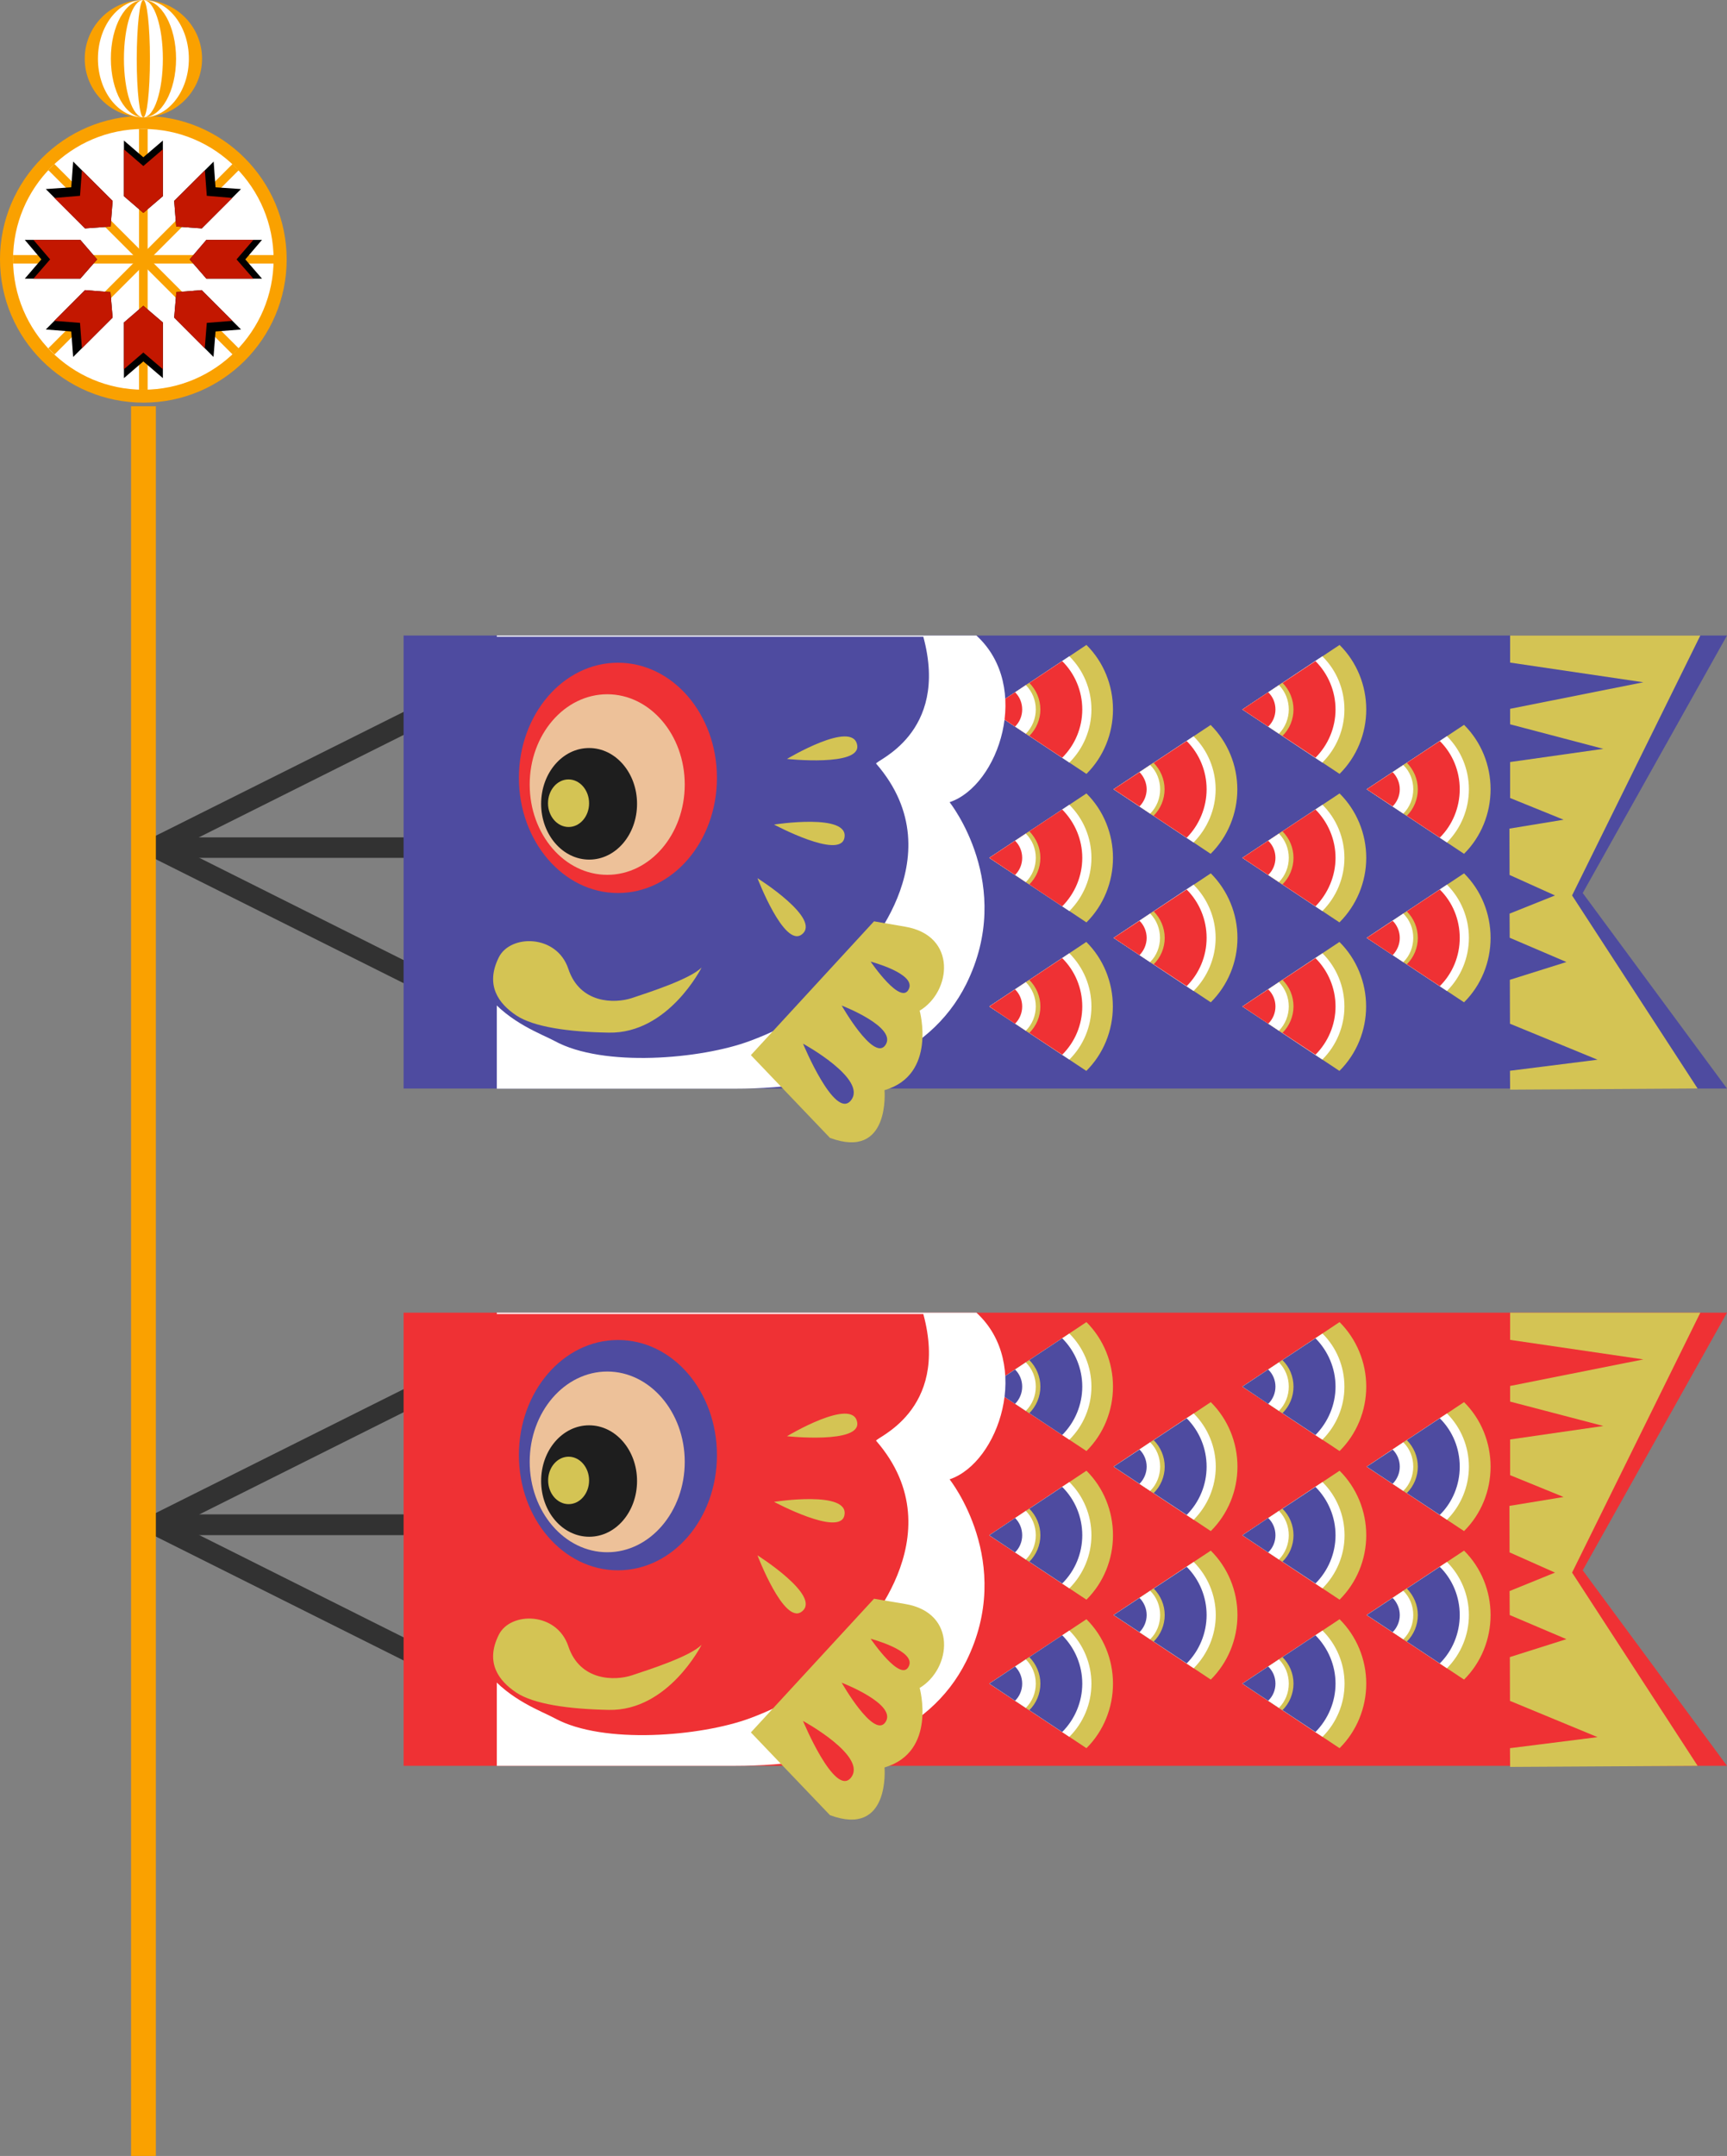 <?xml version="1.0" encoding="utf-8"?>
<!-- Generator: Adobe Illustrator 16.2.0, SVG Export Plug-In . SVG Version: 6.00 Build 0)  -->
<!DOCTYPE svg PUBLIC "-//W3C//DTD SVG 1.1//EN" "http://www.w3.org/Graphics/SVG/1.1/DTD/svg11.dtd">
<svg version="1.1" id="レイヤー_1" xmlns="http://www.w3.org/2000/svg" xmlns:xlink="http://www.w3.org/1999/xlink" x="0px"
	 y="0px" width="12.82px" height="15.999px" viewBox="0 0 12.82 15.999" enable-background="new 0 0 12.82 15.999"
	 xml:space="preserve">
<rect x="0" y="0" width="12.82" height="15.999" fill="#808080" stroke="none"/>
<polygon fill="#323232" points="3.576,7.586 0.982,6.289 3.576,4.993 3.644,5.13 1.326,6.289 3.644,7.449 "/>
<rect x="1.153" y="6.214" fill="#323232" width="2.456" height="0.152"/>
<polygon fill="#323232" points="3.576,12.612 0.982,11.315 3.576,10.019 3.644,10.156 1.326,11.315 3.644,12.475 "/>
<rect x="1.153" y="11.238" fill="#323232" width="2.456" height="0.154"/>
<polygon fill="#EF3134" points="12.82,13.104 2.996,13.104 2.996,9.741 12.82,9.741 11.749,11.653 "/>
<polygon fill="#D4C454" points="12.602,13.104 11.21,13.112 11.209,12.973 11.859,12.891 11.209,12.622 11.208,12.297 
	11.628,12.164 11.207,11.985 11.206,11.807 11.543,11.67 11.206,11.52 11.205,11.175 11.607,11.109 11.21,10.947 11.21,10.682 
	11.902,10.582 11.21,10.401 11.21,10.285 12.199,10.088 11.21,9.943 11.21,9.741 12.622,9.741 11.67,11.67 "/>
<path fill="#D4C454" d="M7.344,10.29l0.721-0.479c0.127,0.127,0.197,0.3,0.197,0.479s-0.07,0.352-0.197,0.478L7.344,10.29z"/>
<path fill="#FFFFFF" d="M7.344,10.29l0.594-0.394C8.043,10,8.102,10.142,8.102,10.29s-0.059,0.29-0.164,0.394L7.344,10.29z"/>
<path fill="#4E4BA0" d="M7.344,10.29l0.541-0.359c0.096,0.096,0.149,0.225,0.149,0.359s-0.054,0.264-0.149,0.359L7.344,10.29z"/>
<path fill="#D4C454" d="M7.344,10.29l0.297-0.197c0.052,0.052,0.082,0.123,0.082,0.197s-0.03,0.145-0.082,0.197L7.344,10.29z"/>
<path fill="#FFFFFF" d="M7.344,10.29l0.271-0.18c0.048,0.048,0.074,0.112,0.074,0.18s-0.026,0.132-0.074,0.18L7.344,10.29z"/>
<path fill="#4E4BA0" d="M7.344,10.29l0.191-0.127c0.034,0.033,0.053,0.079,0.053,0.127s-0.019,0.094-0.053,0.128L7.344,10.29z"/>
<path fill="#D4C454" d="M7.344,11.393l0.721-0.479c0.127,0.126,0.197,0.299,0.197,0.479c0,0.179-0.07,0.352-0.197,0.478
	L7.344,11.393z"/>
<path fill="#FFFFFF" d="M7.344,11.393l0.594-0.395c0.105,0.104,0.164,0.246,0.164,0.395c0,0.147-0.059,0.289-0.164,0.394
	L7.344,11.393z"/>
<path fill="#4E4BA0" d="M7.344,11.393l0.541-0.359c0.096,0.095,0.149,0.224,0.149,0.359c0,0.135-0.054,0.264-0.149,0.358
	L7.344,11.393z"/>
<path fill="#D4C454" d="M7.344,11.393l0.297-0.197c0.052,0.052,0.082,0.123,0.082,0.197c0,0.073-0.03,0.145-0.082,0.196
	L7.344,11.393z"/>
<path fill="#FFFFFF" d="M7.344,11.393l0.271-0.181c0.048,0.048,0.074,0.113,0.074,0.181c0,0.066-0.026,0.132-0.074,0.18
	L7.344,11.393z"/>
<path fill="#4E4BA0" d="M7.344,11.393l0.191-0.128c0.034,0.033,0.053,0.079,0.053,0.128c0,0.048-0.019,0.094-0.053,0.127
	L7.344,11.393z"/>
<path fill="#D4C454" d="M8.267,10.884l0.721-0.479c0.127,0.126,0.198,0.299,0.198,0.479c0,0.179-0.071,0.352-0.198,0.478
	L8.267,10.884z"/>
<path fill="#FFFFFF" d="M8.267,10.884l0.594-0.395c0.104,0.104,0.164,0.246,0.164,0.395c0,0.147-0.06,0.29-0.164,0.394L8.267,10.884
	z"/>
<path fill="#4E4BA0" d="M8.267,10.884l0.542-0.359c0.095,0.095,0.148,0.224,0.148,0.359c0,0.135-0.054,0.264-0.148,0.358
	L8.267,10.884z"/>
<path fill="#D4C454" d="M8.267,10.884l0.297-0.197c0.052,0.052,0.082,0.123,0.082,0.197c0,0.073-0.03,0.145-0.082,0.196
	L8.267,10.884z"/>
<path fill="#FFFFFF" d="M8.267,10.884l0.271-0.181c0.049,0.048,0.074,0.113,0.074,0.181c0,0.066-0.025,0.132-0.074,0.18
	L8.267,10.884z"/>
<path fill="#4E4BA0" d="M8.267,10.884l0.192-0.127c0.033,0.032,0.053,0.078,0.053,0.127c0,0.048-0.02,0.094-0.053,0.127
	L8.267,10.884z"/>
<path fill="#D4C454" d="M8.267,11.985l0.721-0.478c0.127,0.126,0.198,0.299,0.198,0.478s-0.071,0.353-0.198,0.479L8.267,11.985z"/>
<path fill="#FFFFFF" d="M8.267,11.985l0.594-0.394c0.104,0.104,0.164,0.246,0.164,0.394c0,0.148-0.06,0.29-0.164,0.395L8.267,11.985
	z"/>
<path fill="#4E4BA0" d="M8.267,11.985l0.542-0.358c0.095,0.095,0.148,0.224,0.148,0.358s-0.054,0.265-0.148,0.359L8.267,11.985z"/>
<path fill="#D4C454" d="M8.267,11.985l0.297-0.197c0.052,0.053,0.082,0.123,0.082,0.197s-0.03,0.146-0.082,0.197L8.267,11.985z"/>
<path fill="#FFFFFF" d="M8.267,11.985l0.271-0.18c0.049,0.048,0.074,0.113,0.074,0.18c0,0.067-0.025,0.132-0.074,0.18L8.267,11.985z
	"/>
<path fill="#4E4BA0" d="M8.267,11.985l0.192-0.127c0.033,0.033,0.053,0.079,0.053,0.127s-0.02,0.094-0.053,0.127L8.267,11.985z"/>
<path fill="#D4C454" d="M7.344,12.494l0.721-0.478c0.127,0.126,0.197,0.299,0.197,0.478s-0.07,0.353-0.197,0.479L7.344,12.494z"/>
<path fill="#FFFFFF" d="M7.344,12.494l0.594-0.394c0.105,0.104,0.164,0.246,0.164,0.394c0,0.148-0.059,0.29-0.164,0.395
	L7.344,12.494z"/>
<path fill="#4E4BA0" d="M7.344,12.494l0.541-0.359c0.096,0.096,0.149,0.225,0.149,0.359s-0.054,0.264-0.149,0.359L7.344,12.494z"/>
<path fill="#D4C454" d="M7.344,12.494l0.297-0.197c0.052,0.053,0.082,0.123,0.082,0.197s-0.03,0.146-0.082,0.197L7.344,12.494z"/>
<path fill="#FFFFFF" d="M7.344,12.494l0.271-0.18c0.048,0.048,0.074,0.112,0.074,0.18s-0.026,0.132-0.074,0.18L7.344,12.494z"/>
<path fill="#4E4BA0" d="M7.344,12.494l0.191-0.127c0.034,0.033,0.053,0.079,0.053,0.127s-0.019,0.094-0.053,0.127L7.344,12.494z"/>
<path fill="#D4C454" d="M9.223,10.29l0.721-0.479c0.127,0.127,0.198,0.3,0.198,0.479s-0.071,0.352-0.198,0.478L9.223,10.29z"/>
<path fill="#FFFFFF" d="M9.223,10.29l0.594-0.394C9.922,10,9.98,10.142,9.98,10.29s-0.059,0.29-0.164,0.394L9.223,10.29z"/>
<path fill="#4E4BA0" d="M9.223,10.29l0.542-0.359c0.095,0.096,0.149,0.225,0.149,0.359s-0.055,0.264-0.149,0.359L9.223,10.29z"/>
<path fill="#D4C454" d="M9.223,10.29l0.297-0.197c0.053,0.052,0.082,0.123,0.082,0.197s-0.029,0.145-0.082,0.197L9.223,10.29z"/>
<path fill="#FFFFFF" d="M9.223,10.29l0.271-0.18c0.047,0.048,0.073,0.112,0.073,0.18s-0.026,0.132-0.073,0.18L9.223,10.29z"/>
<path fill="#4E4BA0" d="M9.223,10.29l0.191-0.127c0.035,0.033,0.054,0.079,0.054,0.127s-0.019,0.094-0.054,0.128L9.223,10.29z"/>
<path fill="#D4C454" d="M9.223,11.393l0.721-0.479c0.127,0.126,0.198,0.299,0.198,0.479c0,0.179-0.071,0.352-0.198,0.478
	L9.223,11.393z"/>
<path fill="#FFFFFF" d="M9.223,11.393l0.594-0.395c0.105,0.104,0.164,0.246,0.164,0.395c0,0.147-0.059,0.289-0.164,0.394
	L9.223,11.393z"/>
<path fill="#4E4BA0" d="M9.223,11.393l0.542-0.359c0.095,0.095,0.149,0.224,0.149,0.359c0,0.135-0.055,0.264-0.149,0.358
	L9.223,11.393z"/>
<path fill="#D4C454" d="M9.223,11.393l0.297-0.197c0.053,0.052,0.082,0.123,0.082,0.197c0,0.073-0.029,0.145-0.082,0.196
	L9.223,11.393z"/>
<path fill="#FFFFFF" d="M9.223,11.393l0.271-0.181c0.047,0.048,0.073,0.113,0.073,0.181c0,0.066-0.026,0.132-0.073,0.18
	L9.223,11.393z"/>
<path fill="#4E4BA0" d="M9.223,11.393l0.191-0.128c0.035,0.033,0.054,0.079,0.054,0.128c0,0.048-0.019,0.094-0.054,0.127
	L9.223,11.393z"/>
<path fill="#D4C454" d="M10.146,10.884l0.722-0.479c0.127,0.126,0.197,0.299,0.197,0.479c0,0.179-0.07,0.352-0.197,0.478
	L10.146,10.884z"/>
<path fill="#FFFFFF" d="M10.146,10.884l0.595-0.395c0.104,0.104,0.163,0.246,0.163,0.395c0,0.147-0.059,0.29-0.163,0.394
	L10.146,10.884z"/>
<path fill="#4E4BA0" d="M10.146,10.884l0.542-0.359c0.096,0.095,0.148,0.224,0.148,0.359c0,0.135-0.053,0.264-0.148,0.358
	L10.146,10.884z"/>
<path fill="#D4C454" d="M10.146,10.884l0.297-0.197c0.052,0.052,0.082,0.123,0.082,0.197c0,0.073-0.03,0.145-0.082,0.196
	L10.146,10.884z"/>
<path fill="#FFFFFF" d="M10.146,10.884l0.271-0.181c0.049,0.048,0.074,0.113,0.074,0.181c0,0.066-0.025,0.132-0.074,0.18
	L10.146,10.884z"/>
<path fill="#4E4BA0" d="M10.146,10.884l0.192-0.127c0.033,0.032,0.053,0.078,0.053,0.127c0,0.048-0.02,0.094-0.053,0.127
	L10.146,10.884z"/>
<path fill="#D4C454" d="M10.146,11.985l0.722-0.478c0.127,0.126,0.197,0.299,0.197,0.478s-0.07,0.353-0.197,0.479L10.146,11.985z"/>
<path fill="#FFFFFF" d="M10.146,11.985l0.595-0.394c0.104,0.104,0.163,0.246,0.163,0.394c0,0.148-0.059,0.29-0.163,0.395
	L10.146,11.985z"/>
<path fill="#4E4BA0" d="M10.146,11.985l0.542-0.358c0.096,0.095,0.148,0.224,0.148,0.358s-0.053,0.265-0.148,0.359L10.146,11.985z"
	/>
<path fill="#D4C454" d="M10.146,11.985l0.297-0.197c0.052,0.053,0.082,0.123,0.082,0.197s-0.03,0.146-0.082,0.197L10.146,11.985z"/>
<path fill="#FFFFFF" d="M10.146,11.985l0.271-0.18c0.049,0.048,0.074,0.113,0.074,0.18c0,0.067-0.025,0.132-0.074,0.18
	L10.146,11.985z"/>
<path fill="#4E4BA0" d="M10.146,11.985l0.192-0.127c0.033,0.033,0.053,0.079,0.053,0.127s-0.02,0.094-0.053,0.127L10.146,11.985z"/>
<path fill="#D4C454" d="M9.223,12.494l0.721-0.478c0.127,0.126,0.198,0.299,0.198,0.478s-0.071,0.353-0.198,0.479L9.223,12.494z"/>
<path fill="#FFFFFF" d="M9.223,12.494l0.594-0.394c0.105,0.104,0.164,0.246,0.164,0.394c0,0.148-0.059,0.29-0.164,0.395
	L9.223,12.494z"/>
<path fill="#4E4BA0" d="M9.223,12.494l0.542-0.359c0.095,0.096,0.149,0.225,0.149,0.359s-0.055,0.264-0.149,0.359L9.223,12.494z"/>
<path fill="#D4C454" d="M9.223,12.494l0.297-0.197c0.053,0.053,0.082,0.123,0.082,0.197S9.572,12.64,9.52,12.691L9.223,12.494z"/>
<path fill="#FFFFFF" d="M9.223,12.494l0.271-0.18c0.047,0.048,0.073,0.112,0.073,0.18s-0.026,0.132-0.073,0.18L9.223,12.494z"/>
<path fill="#4E4BA0" d="M9.223,12.494l0.191-0.127c0.035,0.033,0.054,0.079,0.054,0.127s-0.019,0.094-0.054,0.127L9.223,12.494z"/>
<path fill="#FFFFFF" d="M7.248,9.741c0.414,0.378,0.168,1.114-0.199,1.237c0,0,0.49,0.614,0.123,1.351
	c-0.277,0.554-0.92,0.775-1.721,0.775H3.688V9.741H7.248z"/>
<path fill="#EF3134" d="M6.854,9.751c0.197,0.725-0.367,0.922-0.35,0.941c0.613,0.706-0.146,1.466-0.146,1.466
	s-0.164,0.361-0.791,0.593c-0.362,0.134-1.088,0.197-1.449,0c-0.186-0.102-0.956-0.33-0.553-1.407
	c0.004-0.013-0.767-0.802-0.164-1.593H6.854z"/>
<path fill="#4E4BA0" d="M5.322,10.798c0,0.473-0.328,0.855-0.735,0.855c-0.406,0-0.735-0.383-0.735-0.855
	c0-0.472,0.329-0.854,0.735-0.854C4.994,9.943,5.322,10.326,5.322,10.798"/>
<path fill="#EDC199" d="M5.083,10.848c0,0.37-0.258,0.671-0.575,0.671c-0.318,0-0.576-0.301-0.576-0.671
	c0-0.369,0.258-0.67,0.576-0.67C4.825,10.178,5.083,10.479,5.083,10.848"/>
<path fill="#1E1E1E" d="M4.729,10.99c0,0.229-0.158,0.414-0.355,0.414S4.017,11.22,4.017,10.99c0-0.229,0.159-0.413,0.356-0.413
	S4.729,10.762,4.729,10.99"/>
<path fill="#D4C454" d="M4.373,10.986c0,0.097-0.068,0.176-0.152,0.176s-0.152-0.079-0.152-0.176s0.068-0.176,0.152-0.176
	S4.373,10.89,4.373,10.986"/>
<path fill="#D4C454" d="M5.842,10.658c0,0,0.488-0.293,0.521-0.104C6.393,10.717,5.842,10.658,5.842,10.658"/>
<path fill="#D4C454" d="M5.746,11.145c0,0,0.563-0.088,0.522,0.101C6.234,11.406,5.746,11.145,5.746,11.145"/>
<path fill="#D4C454" d="M5.623,11.542c0,0,0.482,0.304,0.328,0.418C5.82,12.06,5.623,11.542,5.623,11.542"/>
<path fill="#D4C454" d="M6.72,11.903c0.388,0.065,0.343,0.481,0.107,0.623c0,0,0.131,0.475-0.261,0.59c0,0,0.045,0.521-0.405,0.354
	l-0.587-0.614l0.914-0.992L6.72,11.903z"/>
<path fill="#EF3134" d="M6.463,12.161c0,0,0.332,0.087,0.285,0.2C6.692,12.498,6.463,12.161,6.463,12.161"/>
<path fill="#EF3134" d="M6.248,12.487c0,0,0.424,0.163,0.322,0.297C6.482,12.898,6.248,12.487,6.248,12.487"/>
<path fill="#EF3134" d="M5.961,12.771c0,0,0.486,0.264,0.354,0.423C6.195,13.335,5.961,12.771,5.961,12.771"/>
<path fill="#D4C454" d="M3.703,12.131c0.086-0.172,0.43-0.172,0.516,0.086s0.344,0.258,0.473,0.215s0.43-0.139,0.516-0.226
	c0,0-0.246,0.491-0.688,0.483c-0.301-0.006-0.559-0.043-0.688-0.129S3.599,12.338,3.703,12.131"/>
<polygon fill="#4E4BA0" points="12.82,8.078 2.996,8.078 2.996,4.716 12.82,4.716 11.749,6.627 "/>
<polygon fill="#D4C454" points="12.602,8.078 11.21,8.086 11.209,7.946 11.859,7.864 11.209,7.597 11.208,7.271 11.628,7.139 
	11.207,6.959 11.206,6.78 11.543,6.645 11.206,6.493 11.205,6.149 11.607,6.083 11.21,5.922 11.21,5.655 11.902,5.557 11.21,5.375 
	11.21,5.26 12.199,5.063 11.21,4.917 11.21,4.716 12.622,4.716 11.67,6.645 "/>
<path fill="#D4C454" d="M7.344,5.265l0.721-0.479c0.127,0.126,0.197,0.299,0.197,0.479c0,0.179-0.07,0.352-0.197,0.478L7.344,5.265z
	"/>
<path fill="#FFFFFF" d="M7.344,5.265L7.938,4.87c0.105,0.104,0.164,0.246,0.164,0.395c0,0.147-0.059,0.29-0.164,0.394L7.344,5.265z"
	/>
<path fill="#EF3134" d="M7.344,5.265l0.541-0.359C7.98,5,8.034,5.129,8.034,5.265c0,0.135-0.054,0.264-0.149,0.358L7.344,5.265z"/>
<path fill="#D4C454" d="M7.344,5.265l0.297-0.197C7.692,5.119,7.723,5.19,7.723,5.265c0,0.073-0.03,0.145-0.082,0.196L7.344,5.265z"
	/>
<path fill="#FFFFFF" d="M7.344,5.265l0.271-0.181c0.048,0.048,0.074,0.113,0.074,0.181c0,0.066-0.026,0.132-0.074,0.18L7.344,5.265z
	"/>
<path fill="#EF3134" d="M7.344,5.265l0.191-0.128C7.569,5.17,7.588,5.216,7.588,5.265c0,0.048-0.019,0.094-0.053,0.127L7.344,5.265z
	"/>
<path fill="#D4C454" d="M7.344,6.366l0.721-0.478c0.127,0.126,0.197,0.299,0.197,0.478s-0.07,0.353-0.197,0.479L7.344,6.366z"/>
<path fill="#FFFFFF" d="M7.344,6.366l0.594-0.394c0.105,0.104,0.164,0.246,0.164,0.394c0,0.148-0.059,0.29-0.164,0.395L7.344,6.366z
	"/>
<path fill="#EF3134" d="M7.344,6.366l0.541-0.359C7.98,6.103,8.034,6.231,8.034,6.366S7.98,6.63,7.885,6.726L7.344,6.366z"/>
<path fill="#D4C454" d="M7.344,6.366l0.297-0.197c0.052,0.053,0.082,0.123,0.082,0.197s-0.03,0.146-0.082,0.197L7.344,6.366z"/>
<path fill="#FFFFFF" d="M7.344,6.366l0.271-0.18c0.048,0.048,0.074,0.112,0.074,0.18s-0.026,0.132-0.074,0.18L7.344,6.366z"/>
<path fill="#EF3134" d="M7.344,6.366l0.191-0.127c0.034,0.033,0.053,0.079,0.053,0.127S7.569,6.46,7.535,6.493L7.344,6.366z"/>
<path fill="#D4C454" d="M8.267,5.857L8.987,5.38c0.127,0.126,0.198,0.299,0.198,0.478S9.114,6.21,8.987,6.336L8.267,5.857z"/>
<path fill="#FFFFFF" d="M8.267,5.857L8.86,5.464C8.965,5.567,9.024,5.71,9.024,5.857c0,0.148-0.06,0.29-0.164,0.395L8.267,5.857z"/>
<path fill="#EF3134" d="M8.267,5.857l0.542-0.358c0.095,0.095,0.148,0.224,0.148,0.358S8.903,6.122,8.809,6.217L8.267,5.857z"/>
<path fill="#D4C454" d="M8.267,5.857L8.563,5.66c0.052,0.053,0.082,0.123,0.082,0.197s-0.03,0.146-0.082,0.197L8.267,5.857z"/>
<path fill="#FFFFFF" d="M8.267,5.857l0.271-0.18c0.049,0.048,0.074,0.113,0.074,0.18c0,0.067-0.025,0.132-0.074,0.181L8.267,5.857z"
	/>
<path fill="#EF3134" d="M8.267,5.857L8.459,5.73C8.492,5.764,8.512,5.81,8.512,5.857s-0.02,0.094-0.053,0.127L8.267,5.857z"/>
<path fill="#D4C454" d="M8.267,6.96l0.721-0.479C9.114,6.607,9.186,6.78,9.186,6.96c0,0.179-0.071,0.352-0.198,0.478L8.267,6.96z"/>
<path fill="#FFFFFF" d="M8.267,6.96L8.86,6.565C8.965,6.67,9.024,6.812,9.024,6.96c0,0.147-0.06,0.29-0.164,0.394L8.267,6.96z"/>
<path fill="#EF3134" d="M8.267,6.96l0.542-0.359C8.903,6.695,8.957,6.824,8.957,6.96c0,0.135-0.054,0.264-0.148,0.358L8.267,6.96z"
	/>
<path fill="#D4C454" d="M8.267,6.96l0.297-0.197C8.615,6.814,8.646,6.886,8.646,6.96s-0.03,0.145-0.082,0.196L8.267,6.96z"/>
<path fill="#FFFFFF" d="M8.267,6.96l0.271-0.181C8.586,6.828,8.611,6.893,8.611,6.96c0,0.066-0.025,0.132-0.074,0.18L8.267,6.96z"/>
<path fill="#EF3134" d="M8.267,6.96l0.192-0.127C8.492,6.865,8.512,6.912,8.512,6.96s-0.02,0.094-0.053,0.128L8.267,6.96z"/>
<path fill="#D4C454" d="M7.344,7.469L8.064,6.99c0.127,0.126,0.197,0.299,0.197,0.479c0,0.179-0.07,0.352-0.197,0.478L7.344,7.469z"
	/>
<path fill="#FFFFFF" d="M7.344,7.469l0.594-0.395C8.043,7.179,8.102,7.32,8.102,7.469c0,0.147-0.059,0.29-0.164,0.394L7.344,7.469z"
	/>
<path fill="#EF3134" d="M7.344,7.469l0.541-0.359C7.98,7.204,8.034,7.333,8.034,7.469c0,0.135-0.054,0.264-0.149,0.358L7.344,7.469z
	"/>
<path fill="#D4C454" d="M7.344,7.469l0.297-0.197c0.052,0.052,0.082,0.123,0.082,0.197s-0.03,0.145-0.082,0.196L7.344,7.469z"/>
<path fill="#FFFFFF" d="M7.344,7.469l0.271-0.181c0.048,0.049,0.074,0.113,0.074,0.181c0,0.066-0.026,0.132-0.074,0.18L7.344,7.469z
	"/>
<path fill="#EF3134" d="M7.344,7.469l0.191-0.127c0.034,0.033,0.053,0.079,0.053,0.127S7.569,7.563,7.535,7.597L7.344,7.469z"/>
<path fill="#D4C454" d="M9.223,5.265l0.721-0.479c0.127,0.126,0.198,0.299,0.198,0.479c0,0.179-0.071,0.352-0.198,0.478L9.223,5.265
	z"/>
<path fill="#FFFFFF" d="M9.223,5.265L9.816,4.87C9.922,4.975,9.98,5.116,9.98,5.265c0,0.147-0.059,0.29-0.164,0.394L9.223,5.265z"/>
<path fill="#EF3134" d="M9.223,5.265l0.542-0.359C9.859,5,9.914,5.129,9.914,5.265c0,0.135-0.055,0.264-0.149,0.358L9.223,5.265z"/>
<path fill="#D4C454" d="M9.223,5.265L9.52,5.067C9.572,5.119,9.602,5.19,9.602,5.265c0,0.073-0.029,0.145-0.082,0.196L9.223,5.265z"
	/>
<path fill="#FFFFFF" d="M9.223,5.265l0.271-0.181c0.047,0.048,0.073,0.113,0.073,0.181c0,0.066-0.026,0.132-0.073,0.18L9.223,5.265z
	"/>
<path fill="#EF3134" d="M9.223,5.265l0.191-0.128C9.449,5.17,9.468,5.216,9.468,5.265c0,0.048-0.019,0.094-0.054,0.127L9.223,5.265z
	"/>
<path fill="#D4C454" d="M9.223,6.366l0.721-0.478c0.127,0.126,0.198,0.299,0.198,0.478S10.07,6.719,9.943,6.845L9.223,6.366z"/>
<path fill="#FFFFFF" d="M9.223,6.366l0.594-0.394C9.922,6.076,9.98,6.219,9.98,6.366c0,0.148-0.059,0.29-0.164,0.395L9.223,6.366z"
	/>
<path fill="#EF3134" d="M9.223,6.366l0.542-0.359c0.095,0.096,0.149,0.225,0.149,0.359S9.859,6.63,9.765,6.726L9.223,6.366z"/>
<path fill="#D4C454" d="M9.223,6.366L9.52,6.169c0.053,0.053,0.082,0.123,0.082,0.197S9.572,6.512,9.52,6.563L9.223,6.366z"/>
<path fill="#FFFFFF" d="M9.223,6.366l0.271-0.18c0.047,0.048,0.073,0.112,0.073,0.18s-0.026,0.132-0.073,0.18L9.223,6.366z"/>
<path fill="#EF3134" d="M9.223,6.366l0.191-0.127c0.035,0.033,0.054,0.079,0.054,0.127S9.449,6.46,9.414,6.493L9.223,6.366z"/>
<path fill="#D4C454" d="M10.146,5.857l0.722-0.478c0.127,0.126,0.197,0.299,0.197,0.478s-0.07,0.353-0.197,0.479L10.146,5.857z"/>
<path fill="#FFFFFF" d="M10.146,5.857l0.595-0.394c0.104,0.104,0.163,0.246,0.163,0.394c0,0.148-0.059,0.29-0.163,0.395
	L10.146,5.857z"/>
<path fill="#EF3134" d="M10.146,5.857l0.542-0.358c0.096,0.095,0.148,0.224,0.148,0.358s-0.053,0.265-0.148,0.359L10.146,5.857z"/>
<path fill="#D4C454" d="M10.146,5.857l0.297-0.197c0.052,0.053,0.082,0.123,0.082,0.197s-0.03,0.146-0.082,0.197L10.146,5.857z"/>
<path fill="#FFFFFF" d="M10.146,5.857l0.271-0.18c0.049,0.048,0.074,0.113,0.074,0.18c0,0.067-0.025,0.132-0.074,0.181L10.146,5.857
	z"/>
<path fill="#EF3134" d="M10.146,5.857l0.192-0.127c0.033,0.033,0.053,0.079,0.053,0.127s-0.02,0.094-0.053,0.127L10.146,5.857z"/>
<path fill="#D4C454" d="M10.146,6.96l0.722-0.479c0.127,0.126,0.197,0.299,0.197,0.479c0,0.179-0.07,0.352-0.197,0.478L10.146,6.96z
	"/>
<path fill="#FFFFFF" d="M10.146,6.96l0.595-0.395c0.104,0.104,0.163,0.246,0.163,0.395c0,0.147-0.059,0.29-0.163,0.394L10.146,6.96z
	"/>
<path fill="#EF3134" d="M10.146,6.96l0.542-0.359c0.096,0.095,0.148,0.224,0.148,0.359c0,0.135-0.053,0.264-0.148,0.358L10.146,6.96
	z"/>
<path fill="#D4C454" d="M10.146,6.96l0.297-0.197c0.052,0.052,0.082,0.123,0.082,0.197s-0.03,0.145-0.082,0.196L10.146,6.96z"/>
<path fill="#FFFFFF" d="M10.146,6.96l0.271-0.181c0.049,0.049,0.074,0.113,0.074,0.181c0,0.066-0.025,0.132-0.074,0.18L10.146,6.96z
	"/>
<path fill="#EF3134" d="M10.146,6.96l0.192-0.127c0.033,0.032,0.053,0.079,0.053,0.127s-0.02,0.094-0.053,0.128L10.146,6.96z"/>
<path fill="#D4C454" d="M9.223,7.469L9.943,6.99c0.127,0.126,0.198,0.299,0.198,0.479c0,0.179-0.071,0.352-0.198,0.478L9.223,7.469z
	"/>
<path fill="#FFFFFF" d="M9.223,7.469l0.594-0.395C9.922,7.179,9.98,7.32,9.98,7.469c0,0.147-0.059,0.29-0.164,0.394L9.223,7.469z"/>
<path fill="#EF3134" d="M9.223,7.469l0.542-0.359c0.095,0.095,0.149,0.224,0.149,0.359c0,0.135-0.055,0.264-0.149,0.358L9.223,7.469
	z"/>
<path fill="#D4C454" d="M9.223,7.469L9.52,7.271c0.053,0.052,0.082,0.123,0.082,0.197S9.572,7.613,9.52,7.665L9.223,7.469z"/>
<path fill="#FFFFFF" d="M9.223,7.469l0.271-0.181c0.047,0.049,0.073,0.113,0.073,0.181c0,0.066-0.026,0.132-0.073,0.18L9.223,7.469z
	"/>
<path fill="#EF3134" d="M9.223,7.469l0.191-0.127c0.035,0.033,0.054,0.079,0.054,0.127S9.449,7.563,9.414,7.597L9.223,7.469z"/>
<path fill="#FFFFFF" d="M7.248,4.716C7.662,5.094,7.416,5.83,7.049,5.953c0,0,0.49,0.613,0.123,1.351
	c-0.277,0.553-0.92,0.775-1.721,0.775H3.688V4.716H7.248z"/>
<path fill="#4E4BA0" d="M6.854,4.725c0.197,0.726-0.367,0.923-0.35,0.942c0.613,0.706-0.146,1.465-0.146,1.465
	S6.193,7.494,5.566,7.725c-0.362,0.135-1.088,0.198-1.449,0c-0.186-0.101-0.956-0.33-0.553-1.406C3.568,6.305,2.798,5.516,3.4,4.725
	H6.854z"/>
<path fill="#EF3134" d="M5.322,5.772c0,0.472-0.328,0.855-0.735,0.855c-0.406,0-0.735-0.384-0.735-0.855s0.329-0.854,0.735-0.854
	C4.994,4.918,5.322,5.301,5.322,5.772"/>
<path fill="#EDC199" d="M5.083,5.822c0,0.37-0.258,0.67-0.575,0.67c-0.318,0-0.576-0.3-0.576-0.67s0.258-0.67,0.576-0.67
	C4.825,5.152,5.083,5.452,5.083,5.822"/>
<path fill="#1E1E1E" d="M4.729,5.965c0,0.229-0.158,0.414-0.355,0.414S4.017,6.194,4.017,5.965c0-0.229,0.159-0.414,0.356-0.414
	S4.729,5.736,4.729,5.965"/>
<path fill="#D4C454" d="M4.373,5.961c0,0.097-0.068,0.176-0.152,0.176S4.068,6.058,4.068,5.961c0-0.098,0.068-0.177,0.152-0.177
	S4.373,5.863,4.373,5.961"/>
<path fill="#D4C454" d="M5.842,5.632c0,0,0.488-0.293,0.521-0.103C6.393,5.691,5.842,5.632,5.842,5.632"/>
<path fill="#D4C454" d="M5.746,6.119c0,0,0.563-0.088,0.522,0.1C6.234,6.38,5.746,6.119,5.746,6.119"/>
<path fill="#D4C454" d="M5.623,6.517c0,0,0.482,0.303,0.328,0.418C5.82,7.033,5.623,6.517,5.623,6.517"/>
<path fill="#D4C454" d="M6.72,6.877C7.107,6.943,7.063,7.359,6.827,7.5c0,0,0.131,0.476-0.261,0.59c0,0,0.045,0.521-0.405,0.354
	L5.574,7.83l0.914-0.993L6.72,6.877z"/>
<path fill="#4E4BA0" d="M6.463,7.136c0,0,0.332,0.087,0.285,0.2C6.692,7.473,6.463,7.136,6.463,7.136"/>
<path fill="#4E4BA0" d="M6.248,7.462c0,0,0.424,0.163,0.322,0.297C6.482,7.873,6.248,7.462,6.248,7.462"/>
<path fill="#4E4BA0" d="M5.961,7.745c0,0,0.486,0.265,0.354,0.423C6.195,8.31,5.961,7.745,5.961,7.745"/>
<path fill="#D4C454" d="M3.703,7.104c0.086-0.172,0.43-0.172,0.516,0.086c0.086,0.259,0.344,0.259,0.473,0.216
	s0.43-0.14,0.516-0.226c0,0-0.246,0.491-0.688,0.483C4.219,7.658,3.961,7.621,3.832,7.535S3.599,7.312,3.703,7.104"/>
<rect x="0.973" y="3.015" fill="#FAA100" width="0.184" height="12.984"/>
<path fill="#FAA100" d="M2.128,1.925c0,0.588-0.476,1.063-1.063,1.063S0,2.513,0,1.925C0,1.338,0.477,0.86,1.064,0.86
	S2.128,1.338,2.128,1.925"/>
<path fill="#FFFFFF" d="M2.031,1.925c0,0.533-0.434,0.967-0.967,0.967c-0.534,0-0.967-0.434-0.967-0.967
	c0-0.534,0.433-0.968,0.967-0.968C1.598,0.957,2.031,1.391,2.031,1.925"/>
<rect x="1.032" y="0.957" fill="#FAA100" width="0.064" height="1.935"/>
<rect x="0.098" y="1.893" fill="#FAA100" width="1.934" height="0.063"/>
<rect x="1.032" y="0.957" transform="matrix(0.707 0.707 -0.707 0.707 1.673 -0.189)" fill="#FAA100" width="0.065" height="1.934"/>
<rect x="0.097" y="1.892" transform="matrix(0.707 0.707 -0.707 0.707 1.673 -0.189)" fill="#FAA100" width="1.935" height="0.064"/>
<polygon points="1.209,1.456 1.064,1.58 0.92,1.456 0.92,1.043 1.064,1.167 1.209,1.043 "/>
<polygon points="1.209,2.393 1.064,2.269 0.92,2.393 0.92,2.806 1.064,2.682 1.209,2.806 "/>
<polygon points="1.498,1.695 1.308,1.681 1.293,1.491 1.586,1.199 1.6,1.39 1.789,1.403 "/>
<polygon points="0.836,2.357 0.82,2.168 0.631,2.153 0.34,2.445 0.529,2.46 0.543,2.649 "/>
<polygon points="1.532,2.068 1.408,1.925 1.532,1.78 1.945,1.78 1.821,1.925 1.945,2.068 "/>
<polygon points="0.596,2.068 0.721,1.925 0.596,1.78 0.184,1.78 0.307,1.925 0.184,2.068 "/>
<polygon points="1.293,2.357 1.309,2.168 1.497,2.153 1.789,2.445 1.6,2.46 1.585,2.649 "/>
<polygon points="0.631,1.695 0.821,1.681 0.836,1.491 0.543,1.199 0.529,1.39 0.34,1.403 "/>
<polygon fill="#C31700" points="1.209,1.456 1.064,1.58 0.92,1.456 0.92,1.108 1.064,1.232 1.209,1.108 "/>
<polygon fill="#C31700" points="1.209,2.393 1.064,2.269 0.92,2.393 0.92,2.74 1.064,2.616 1.209,2.74 "/>
<polygon fill="#C31700" points="1.498,1.695 1.308,1.681 1.293,1.491 1.521,1.264 1.535,1.453 1.725,1.469 "/>
<polygon fill="#C31700" points="0.836,2.357 0.82,2.168 0.631,2.153 0.403,2.381 0.594,2.396 0.608,2.585 "/>
<polygon fill="#C31700" points="1.532,2.068 1.408,1.925 1.532,1.78 1.881,1.78 1.756,1.925 1.881,2.068 "/>
<polygon fill="#C31700" points="0.596,2.068 0.721,1.925 0.596,1.78 0.248,1.78 0.372,1.925 0.248,2.068 "/>
<polygon fill="#C31700" points="1.293,2.357 1.309,2.168 1.497,2.153 1.725,2.381 1.535,2.396 1.52,2.585 "/>
<polygon fill="#C31700" points="0.631,1.695 0.821,1.681 0.836,1.491 0.608,1.264 0.594,1.453 0.404,1.469 "/>
<path fill="#FAA100" d="M1.5,0.436c0,0.239-0.195,0.435-0.436,0.435S0.629,0.675,0.629,0.436C0.629,0.195,0.824,0,1.064,0
	S1.5,0.195,1.5,0.436"/>
<path fill="#FFFFFF" d="M1.402,0.436c0,0.239-0.151,0.435-0.338,0.435S0.727,0.675,0.727,0.436C0.727,0.195,0.878,0,1.064,0
	S1.402,0.195,1.402,0.436"/>
<path fill="#FAA100" d="M1.307,0.436c0,0.239-0.108,0.435-0.242,0.435c-0.133,0-0.242-0.195-0.242-0.435
	C0.822,0.195,0.932,0,1.064,0C1.198,0,1.307,0.195,1.307,0.436"/>
<path fill="#FFFFFF" d="M1.209,0.436c0,0.239-0.064,0.435-0.145,0.435S0.92,0.675,0.92,0.436C0.92,0.195,0.984,0,1.064,0
	S1.209,0.195,1.209,0.436"/>
<path fill="#FAA100" d="M1.113,0.436c0,0.239-0.022,0.435-0.049,0.435c-0.027,0-0.049-0.195-0.049-0.435
	C1.016,0.195,1.037,0,1.064,0C1.091,0,1.113,0.195,1.113,0.436"/>
</svg>
